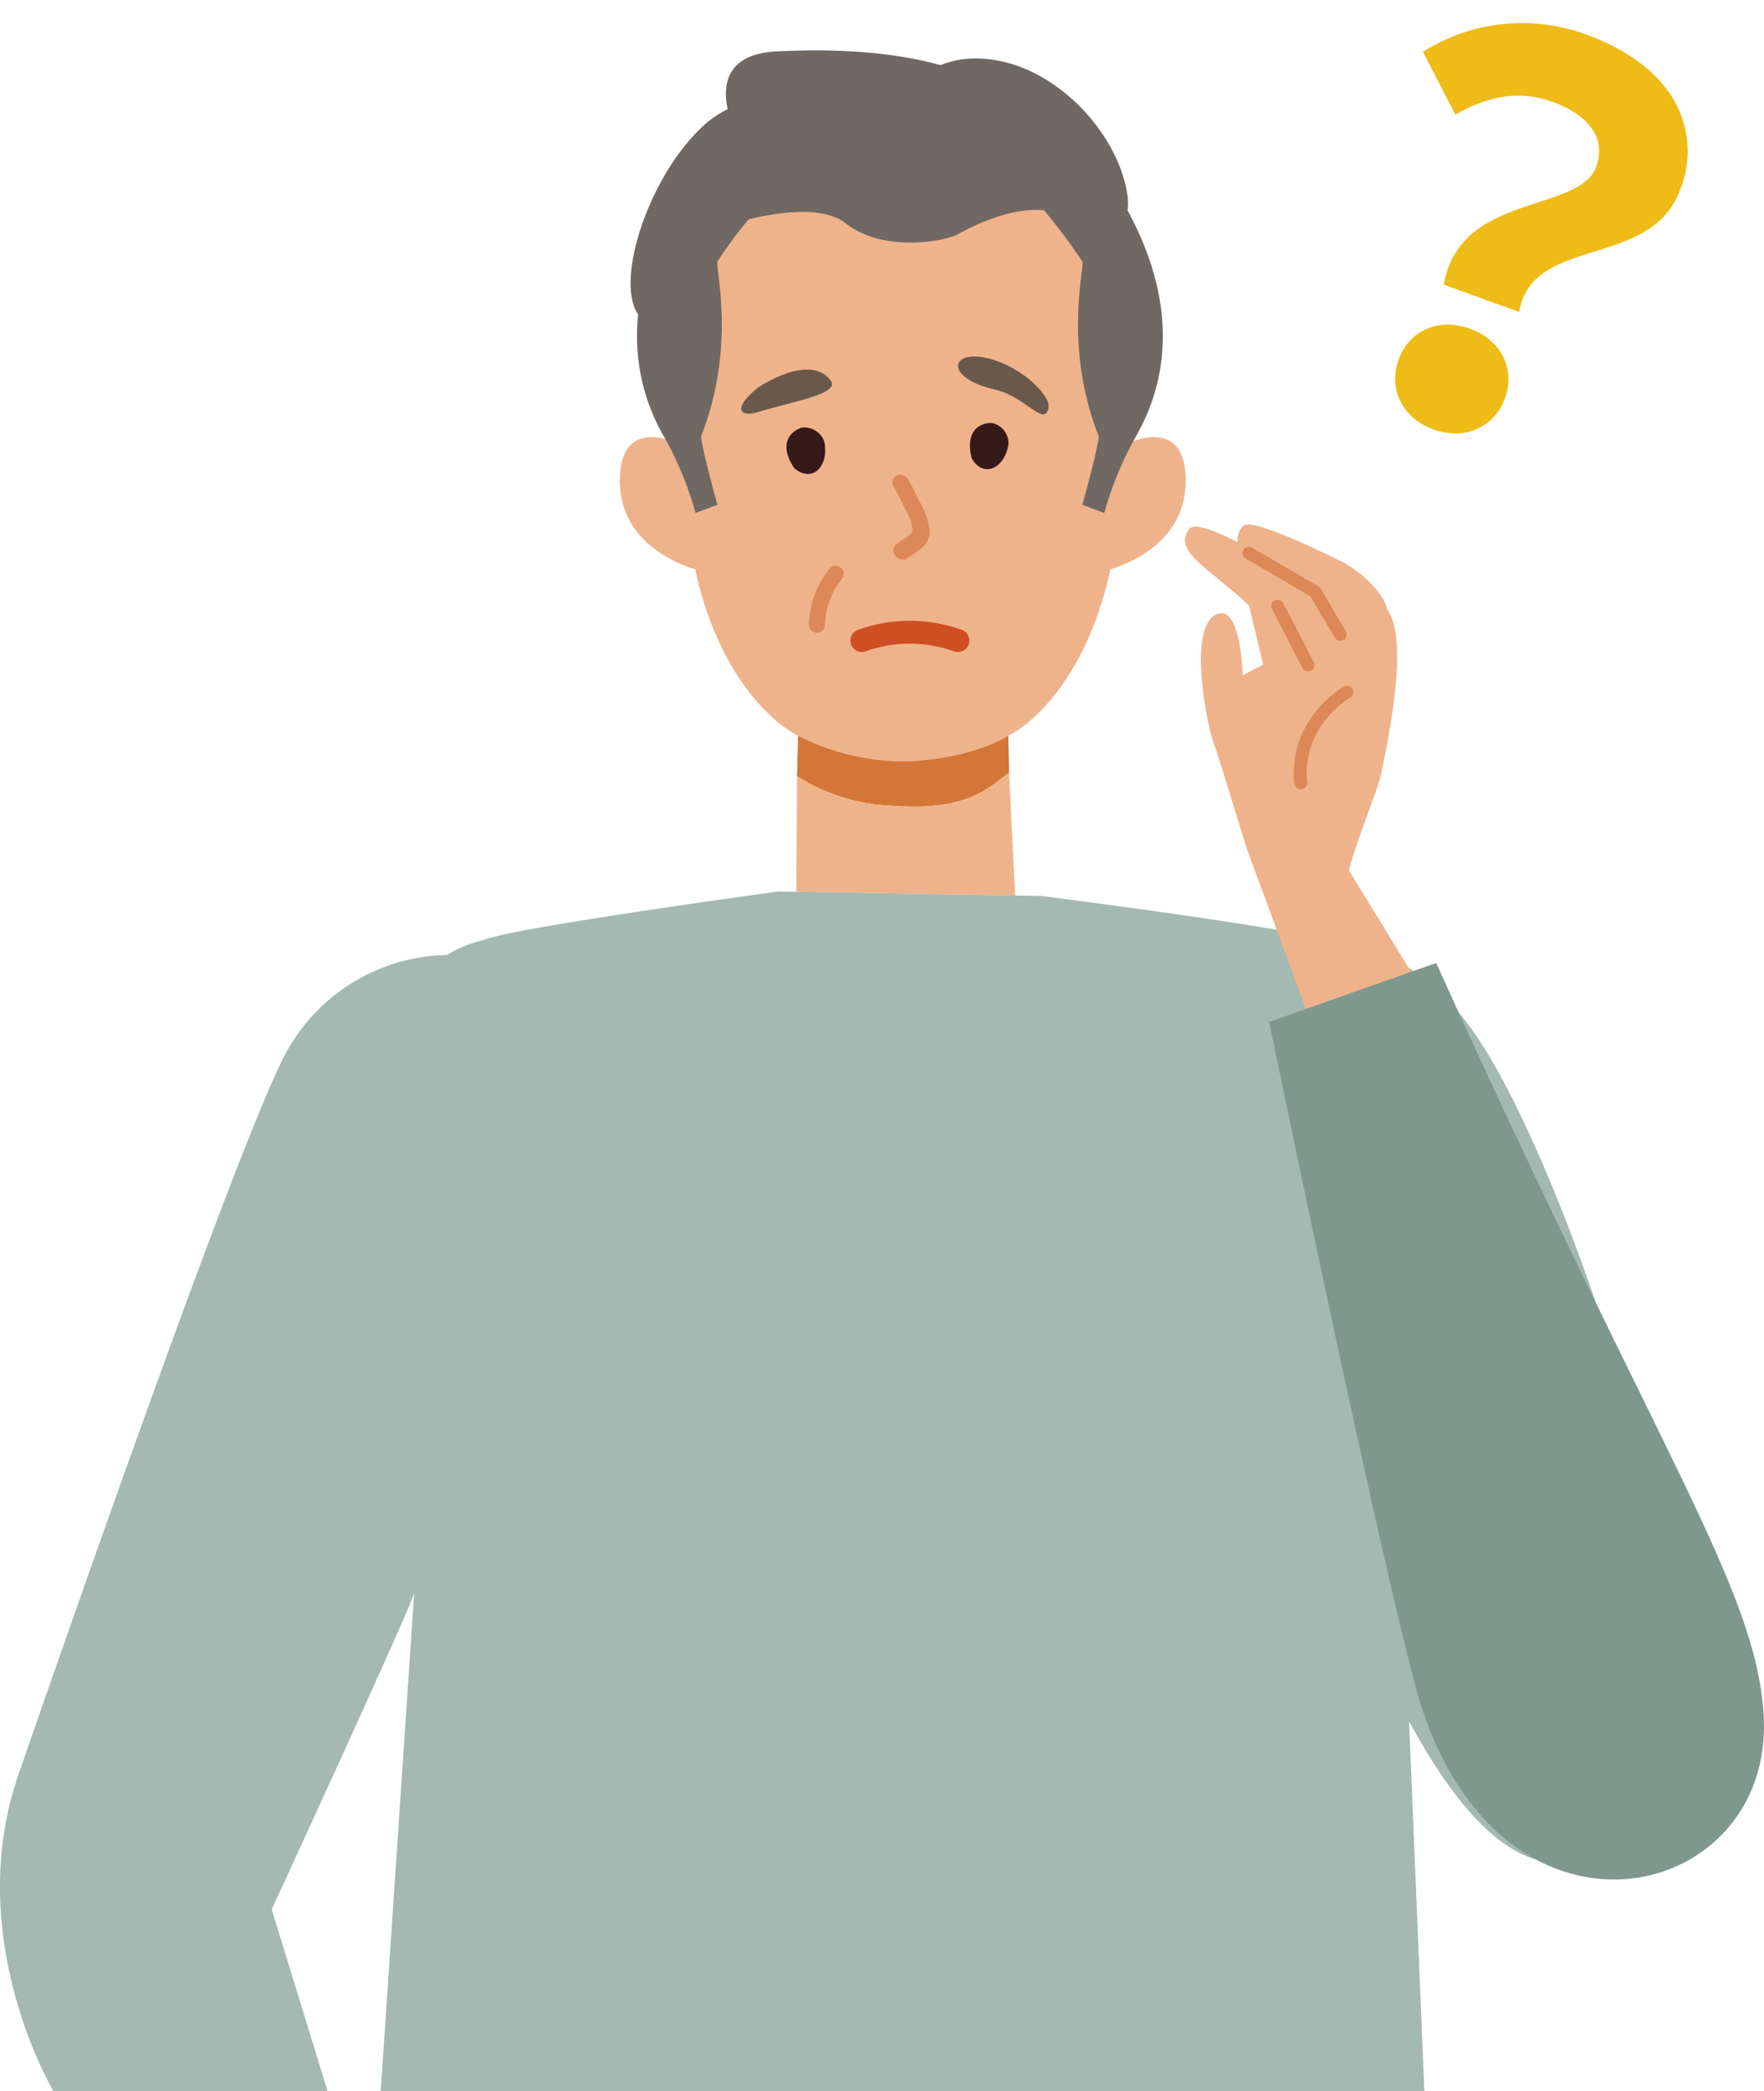 <svg xmlns="http://www.w3.org/2000/svg" width="205.812" height="243.949" viewBox="0 0 205.812 243.949">
  <g id="Group_46672" data-name="Group 46672" transform="translate(-118.828 -1854.374)">
    <g id="Group_46671" data-name="Group 46671">
      <g id="Group_44300" data-name="Group 44300" transform="translate(-883.457 1692.058)">
        <g id="Group_44295" data-name="Group 44295" transform="translate(1074.608 179.004)">
          <path id="Path_156521" data-name="Path 156521" d="M1124.813,212.43c.168-2.907.21-6.047.1-9.453-.492-15.474-9.589-25.392-26.79-25.392s-26.3,9.918-26.79,25.392c-.108,3.406-.067,6.546.1,9.453-1.848-.7-6.322-1.753-6.322,4.54,0,6.784,5.985,9.466,8.793,10.351,2.489,11.564,8.374,17.556,11.995,19.4a27.55,27.55,0,0,0,12.668,3c7.859-.333,11.864-3,11.864-3,3.621-1.844,9.418-7.834,11.908-19.4,2.809-.885,8.793-3.567,8.793-10.351C1131.135,210.677,1126.661,211.728,1124.813,212.43Z" transform="translate(-1065.114 -177.585)" fill="#efb38b"/>
          <path id="Path_156522" data-name="Path 156522" d="M1083.188,237.645l-.117,4.728a22.441,22.441,0,0,0,11.225,3.454c8.813.623,11.112-2.169,13.52-3.861l-.1-4.322s-4,2.667-11.864,3A27.55,27.55,0,0,1,1083.188,237.645Z" transform="translate(-1062.4 -168.509)" fill="#d37637"/>
          <path id="Path_156523" data-name="Path 156523" d="M1108.526,255.72l-.7-14.321c-2.408,1.692-4.707,4.484-13.52,3.861a22.44,22.44,0,0,1-11.224-3.455l-.091,13.485.684.012Z" transform="translate(-1062.412 -167.942)" fill="#efb38b"/>
        </g>
        <path id="Path_156524" data-name="Path 156524" d="M1124.652,187.744c-.156-.306-.314-.6-.472-.884a6.278,6.278,0,0,0-.044-1.983c-1.276-7.968-10.2-16.891-19.441-15.616a11.879,11.879,0,0,0-2.338.65c-7.562-2.087-15.706-1.746-19.014-1.607-6.208.26-6.376,4.2-5.818,6.755a11.684,11.684,0,0,0-3.089,2.169c-6.148,5.853-10.088,17.8-7.354,21.772a23.442,23.442,0,0,0,3.193,14.559,40.6,40.6,0,0,1,3.506,8.6l2.55-.955s-1.73-6.209-1.913-7.967c4.144-10.518,1.667-19.58,1.913-20.4a48.638,48.638,0,0,1,3.649-4.941c3.727-.9,8.758-1.541,11.329.479,4.462,3.506,11.693,2.039,13.067,1.275,4.014-2.231,7.526-3.053,10.061-2.8a65.216,65.216,0,0,1,4.478,5.987c.245.817-2.231,9.88,1.912,20.4-.183,1.758-1.912,7.967-1.912,7.967l2.55.955a40.557,40.557,0,0,1,3.505-8.6C1127.2,209.735,1131.345,200.812,1124.652,187.744Z" transform="translate(9.658 0)" fill="#706862"/>
        <path id="Path_156525" data-name="Path 156525" d="M1174.443,270.145c-7.642-11.116-16.324-10.741-17.74-11.032-3.37-1.407-32.969-5.163-32.969-5.163l-2.466-.041-.547-.008-24.85-.418-.684-.012-2.088-.035s-29.3,3.979-34,5.521c-.168.054-.314.107-.43.155a13.08,13.08,0,0,0-4.209,1.728,21.853,21.853,0,0,0-18.885,11.553c-6.234,11.814-31.156,84.125-31.156,84.125-6.565,19.073,4.107,36.866,4.107,36.866h31.98l-6.521-21.208s15.736-34.121,16.622-36.869l-3.9,58.077H1168.47l-1.783-43.09c.862,1.206,7.756,15.512,16.374,16.373s15.514-5.171,15.514-17.236C1198.574,326.1,1183.923,283.935,1174.443,270.145Z" transform="translate(0 12.881)" fill="#a3b9b1"/>
        <g id="Group_44298" data-name="Group 44298" transform="translate(1140.54 223.505)">
          <g id="Group_44297" data-name="Group 44297">
            <path id="Path_156526" data-name="Path 156526" d="M1148.239,268.62l.536-.189-7.245-11.81c.525-2.568,3.335-9.409,3.687-11.047,1.525-7.087,3.071-16.35.732-19.47-.148-1.267-2.129-3.7-4.708-5.213a1.3,1.3,0,0,0-.363-.239c-.718-.313-10.563-5.324-11.683-4.258a2.2,2.2,0,0,0-.646,1.905c-2.994-1.491-5.138-2.271-5.681-1.521-1.906,2.643,2.177,4.394,7,8.92l1.638,6.9-2.383,1.232s-.174-8.13-2.918-7.169c-3.859,1.35-.917,14.632-.244,15.648l3.7,11.917,6.844,18.534,10.5-3.7Z" transform="translate(-1122.39 -216.244)" fill="#efb38b"/>
            <g id="Group_44296" data-name="Group 44296" transform="translate(6.705 2.606)">
              <path id="Path_156527" data-name="Path 156527" d="M1139.251,232.683a.762.762,0,0,1,1.027.267.724.724,0,0,1-.26,1c-.233.135-5.682,3.355-5.042,9.916a.745.745,0,0,1-.9.782.75.75,0,0,1-.593-.655C1132.747,236.49,1138.985,232.835,1139.251,232.683Z" transform="translate(-1127.428 -216.381)" fill="#dd8858"/>
              <path id="Path_156528" data-name="Path 156528" d="M1131.541,223.948a.762.762,0,0,1,1.009.332l3.539,6.869a.722.722,0,0,1-.329.985.763.763,0,0,1-1.009-.332l-3.54-6.869A.723.723,0,0,1,1131.541,223.948Z" transform="translate(-1127.775 -217.698)" fill="#dd8858"/>
              <path id="Path_156529" data-name="Path 156529" d="M1128.317,218.867a.758.758,0,0,1,1.028-.256l7.9,4.6,3.039,5.163a.725.725,0,0,1-.274,1,.763.763,0,0,1-1.026-.277l-2.84-4.824-7.558-4.4A.732.732,0,0,1,1128.317,218.867Z" transform="translate(-1128.215 -218.508)" fill="#dd8858"/>
            </g>
          </g>
          <path id="Path_156530" data-name="Path 156530" d="M1188.614,348.337c-.937-14.9-12.212-30.111-38.2-87.654l-2.353.829-.158.056-.419.147-.535.189-1.239.436-10.5,3.7-1.374.485-.6.212-.1.035-.589.208-1.621.571s12.176,59.173,17.032,77.368C1156.87,378.3,1190.025,370.8,1188.614,348.337Z" transform="translate(-1121.1 -209.529)" fill="#7e988e"/>
        </g>
        <g id="Group_44299" data-name="Group 44299" transform="translate(1088.771 203.903)">
          <path id="Path_156531" data-name="Path 156531" d="M1101.443,227.042a17.865,17.865,0,0,0-12.171.046,1.334,1.334,0,0,0,1.084,2.438,15.277,15.277,0,0,1,10.242.047,1.358,1.358,0,0,0,.422.069,1.334,1.334,0,0,0,.422-2.6Z" transform="translate(-1075.746 -195.165)" fill="#cf4f24"/>
          <path id="Path_156532" data-name="Path 156532" d="M1092.856,220.11a.858.858,0,0,1,.206-.688c.508-.451,1.131-.762,1.667-1.18a2.04,2.04,0,0,0,.235-.254c.042-.082.084-.166.121-.251a4.8,4.8,0,0,0-.079-.6,6.278,6.278,0,0,0-.222-.779c-.1-.236-.193-.47-.3-.7-.411-.74-.769-1.5-1.148-2.256-.13-.239-.264-.478-.4-.717a1.1,1.1,0,0,1-.181-.746.854.854,0,0,1,.394-.6.955.955,0,0,1,.742-.1,1.1,1.1,0,0,1,.651.455c.286.5.559,1,.807,1.507.178.364.35.73.533,1.092a10.824,10.824,0,0,1,.822,1.722c.051.154.087.315.125.473a5.679,5.679,0,0,1,.161.663,3.881,3.881,0,0,1,.079,1.039,2.68,2.68,0,0,1-.447,1.046,3.351,3.351,0,0,1-.79.771c-.415.329-.882.594-1.32.89a.881.881,0,0,1-.559.2,1.126,1.126,0,0,1-1.094-.985Z" transform="translate(-1075.102 -197.404)" fill="#dd8858"/>
          <path id="Path_156533" data-name="Path 156533" d="M1086.413,208.06a2.456,2.456,0,0,0-2.5-1.644c-.279-.029-3.419,1.077-1.01,4.735C1085.04,212.972,1087,210.892,1086.413,208.06Z" transform="translate(-1076.726 -198.128)" fill="#361a1a"/>
          <path id="Path_156534" data-name="Path 156534" d="M1087.769,201.723c-1.328-1.678-4.2-1.761-8.543,1,.043-.028.087-.048.134-.073-3.033,2.446-2.077,3.476-.1,2.874C1083.512,204.233,1089.264,203.328,1087.769,201.723Z" transform="translate(-1077.418 -199.015)" fill="#69594d"/>
          <path id="Path_156535" data-name="Path 156535" d="M1105.1,208.375a2.452,2.452,0,0,0-1.782-2.387c-.25-.121-3.545-.159-2.525,4.074C1102.174,212.49,1104.7,211.216,1105.1,208.375Z" transform="translate(-1073.915 -198.197)" fill="#361a1a"/>
          <path id="Path_156536" data-name="Path 156536" d="M1109.942,205.236c.309-1.411-2.927-4.669-6.8-5.741-4.655-1.285-5.552,2.185.579,3.588C1107.3,203.9,1109.448,207.5,1109.942,205.236Z" transform="translate(-1074.098 -199.216)" fill="#69594d"/>
          <path id="Path_156537" data-name="Path 156537" d="M1088.013,220.66a.936.936,0,0,0-1.321.087,10.783,10.783,0,0,0-2.417,6.55.936.936,0,0,0,1.873,0,9.011,9.011,0,0,1,1.956-5.318A.937.937,0,0,0,1088.013,220.66Z" transform="translate(-1076.382 -196.01)" fill="#dd8858"/>
        </g>
      </g>
      <g id="Group_44301" data-name="Group 44301" transform="matrix(0.978, 0.208, -0.208, 0.978, -25.272, 1706.386)">
        <path id="Path_156538" data-name="Path 156538" d="M352.145,153.152c-3.771-.524-6.887,1.607-7.393,5.254s1.9,6.607,5.675,7.13,6.9-1.67,7.4-5.316S355.917,153.675,352.145,153.152Z" transform="translate(-4.637 -36.537)" fill="#efbb16"/>
        <path id="Path_156539" data-name="Path 156539" d="M364.786,85.1c-2.56-2.533-6.434-4.221-11.2-4.883a21.6,21.6,0,0,0-17.753,5.561l-.419.373,5.226,6.392.456-.389c3.287-2.816,6.651-3.939,10.286-3.436,4.665.647,7.071,2.961,6.6,6.348-.323,2.326-2.844,3.788-5.761,5.48-4.1,2.38-8.752,5.076-8.782,11.163l0,.512,9.264,1.285.021-.652c.125-4.129,3.506-6.03,7.086-8.042,3.753-2.11,7.634-4.291,8.311-9.173A11.937,11.937,0,0,0,364.786,85.1Z" fill="#efbb16"/>
      </g>
    </g>
  </g>
</svg>
